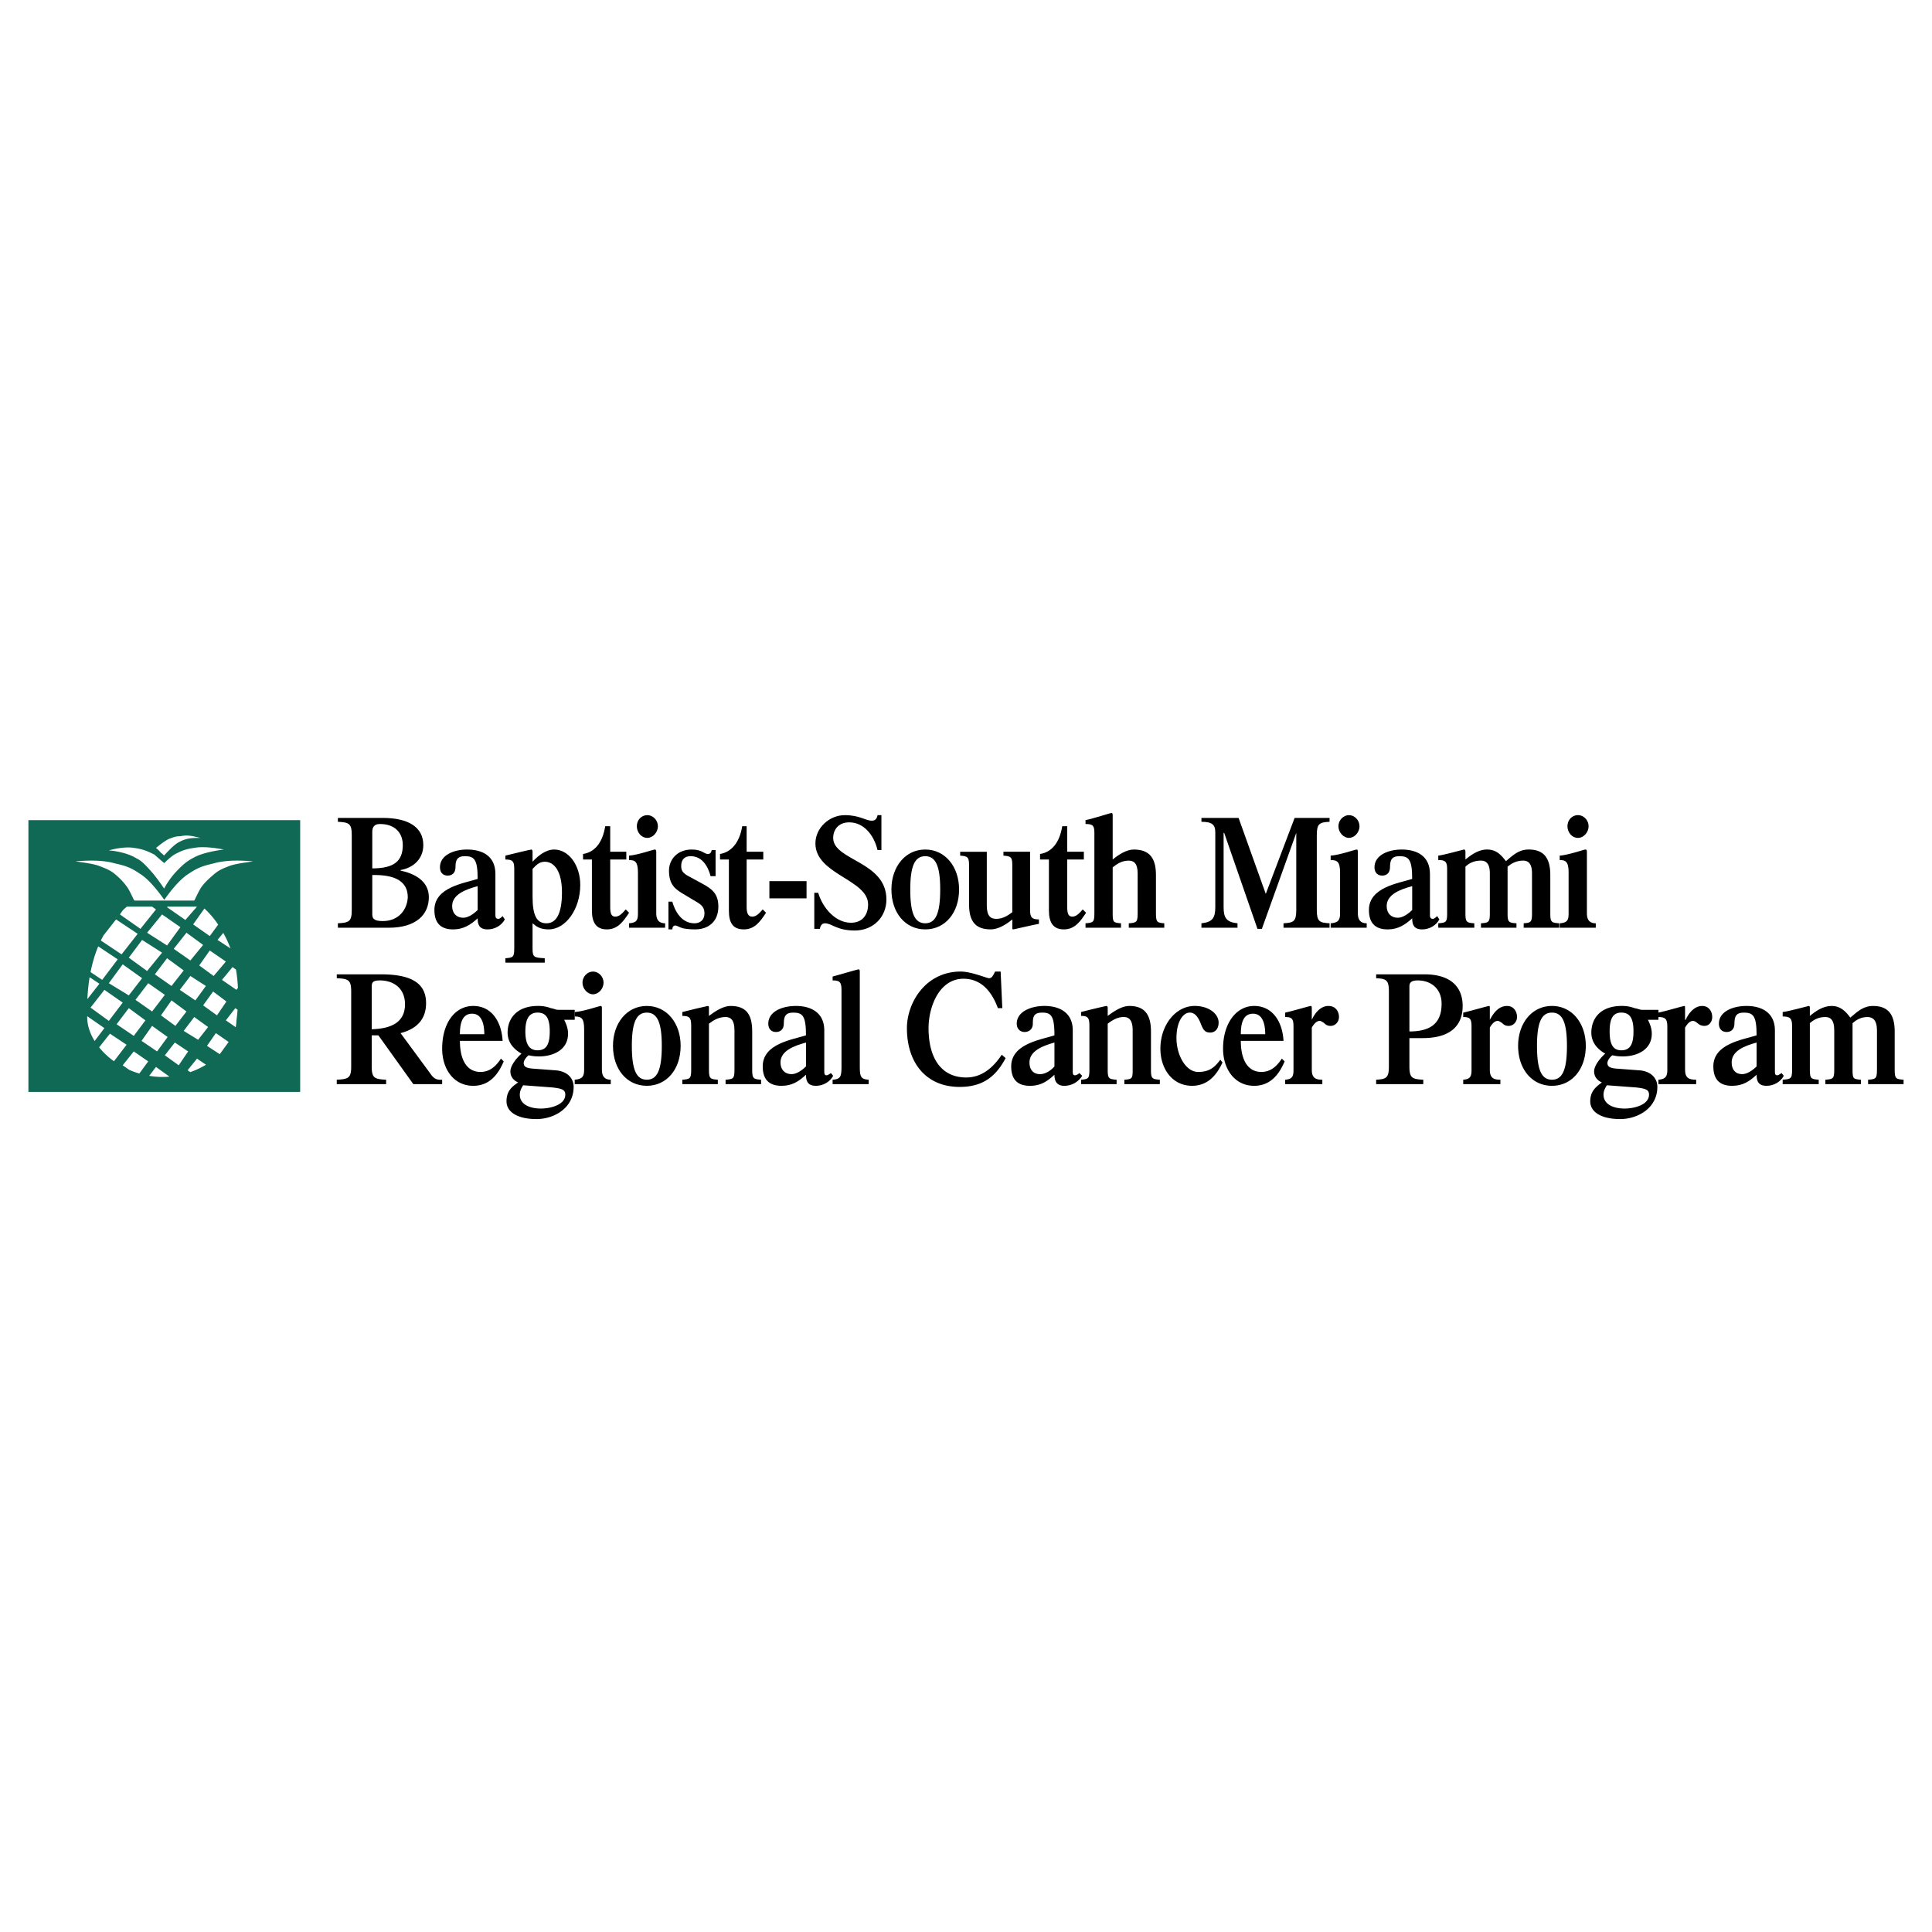 <svg xmlns="http://www.w3.org/2000/svg" width="2500" height="2500" viewBox="0 0 192.756 192.756"><g fill-rule="evenodd" clip-rule="evenodd"><path fill="#fff" d="M0 0h192.756v192.756H0V0z"/><path d="M38.802 92.56c2.656 0 3.984-1.272 3.984-3.043 0-1.661-1.494-2.38-2.822-2.656v-.056c1.272-.221 2.269-1.106 2.269-2.49 0-1.826-1.549-2.711-4.04-2.711h-4.482v.387c1.107.055 1.384.166 1.384 1.328v7.47c0 1.162-.277 1.272-1.384 1.328v.443h5.091zm-1.66-5.257c2.324-.055 3.542.664 3.542 2.214-.055 1.217-.885 2.379-2.49 2.379-.83 0-1.051-.221-1.051-.664v-3.929h-.001zm0-4.316c0-.553.277-.775.775-.775 1.549 0 2.269.941 2.269 2.103 0 1.604-.885 2.324-3.043 2.324v-3.652h-.001zM49.427 87.193c0-1.771-1.273-2.435-2.822-2.435-1.328 0-2.711.553-2.711 1.771 0 .553.332.83.775.83.442 0 .775-.277.775-.83 0-.719.166-1.107.94-1.107.94 0 1.272.333 1.272 2.269-1.383.442-4.316.83-4.316 3.099 0 1.494.83 1.937 1.881 1.937.996 0 1.715-.442 2.435-1.106 0 .553.11 1.106.996 1.106.719 0 1.383-.387 1.715-.996l-.221-.332c-.111.111-.277.277-.442.277-.167 0-.277-.111-.277-.332v-4.151zm-1.771 3.597c-.388.387-.941.774-1.439.774-.664 0-1.106-.442-1.106-1.162 0-1.162 1.328-1.66 2.545-1.992v2.38zM53.134 92.117c.387.333.774.609 1.604.609 1.715 0 3.154-2.047 3.154-4.427 0-1.992-1.162-3.541-2.601-3.541-.83 0-1.604.608-2.158 1.217v-1.051c0-.055-.056-.166-.111-.166-.11 0-2.158.498-2.601.608v.388c.72 0 .886.166.886.94v7.913c0 .885-.111.941-.886.996v.443h3.929v-.443c-1.106-.055-1.217-.111-1.217-.996v-2.49h.001zm0-5.422c.276-.277.608-.72 1.217-.72.941 0 1.716.941 1.716 3.044 0 2.324-.664 3.098-1.55 3.098-.94 0-1.383-.719-1.383-2.656v-2.766zM62.486 84.979h-1.605v-2.545h-.498c-.277 1.715-1.107 2.601-2.213 2.767v.554h.885v5.09c0 1.217.443 1.881 1.494 1.881 1.107 0 1.661-.83 2.214-1.66l-.332-.333c-.388.443-.664.72-1.051.72s-.498-.332-.498-.941v-4.758h1.605v-.775h-.001z"/><path d="M66.359 92.56v-.443c-.608 0-.885-.332-.885-.996V85.09c0-.221 0-.332-.166-.332-.111 0-1.715.553-2.545.608v.443c.608 0 .885.166.885 1.272v4.04c0 .664-.111.94-.885.996v.443h3.596zm-1.771-8.964c.553 0 1.051-.553 1.051-1.162 0-.609-.498-1.107-1.051-1.107-.609 0-1.052.498-1.052 1.107.001.608.443 1.162 1.052 1.162zM66.691 92.726h.387c0-.221.111-.387.277-.387.221 0 .388.166.774.276.277.056.665.111 1.218.111 1.328 0 2.324-.774 2.324-2.269 0-1.273-.608-1.771-1.66-2.324l-1.217-.664c-.665-.332-.831-.608-.831-1.051 0-.719.388-.996.941-.996 1.107 0 1.715.941 1.992 1.992h.498v-2.601h-.387c-.056.221-.111.387-.388.387-.387 0-.553-.442-1.604-.442-1.439 0-2.269.996-2.269 2.103 0 1.383.608 1.826 1.328 2.269l1.107.664c.664.387 1.106.608 1.106 1.328 0 .664-.442.996-.996.996-1.272 0-1.937-1.162-2.213-2.158h-.387v2.766zM76.153 84.979h-1.66v-2.545h-.443c-.276 1.715-1.162 2.601-2.213 2.767v.554h.885v5.09c0 1.217.388 1.881 1.494 1.881 1.107 0 1.66-.83 2.213-1.66l-.332-.333c-.387.443-.664.72-1.051.72-.387 0-.553-.332-.553-.941v-4.758h1.66v-.775zM76.762 89.627h3.707v-1.715h-3.707v1.715zM81.244 92.671h.554c.056-.332.221-.554.498-.554.719 0 1.162.72 2.988.72s3.154-1.328 3.154-3.099c0-3.818-5.312-3.874-5.312-6.143 0-.719.442-1.549 1.604-1.549 1.384 0 2.435 1.162 2.822 2.767h.387v-3.486h-.387c-.056.332-.222.553-.554.553-.664 0-1.217-.553-2.711-.553-1.55 0-2.933 1.273-2.933 2.822 0 3.099 5.257 3.597 5.257 6.087 0 .886-.443 1.826-1.716 1.826-1.549 0-2.822-1.494-3.265-2.988h-.388v3.597h.002zM95.687 88.742c0-2.269-1.383-3.984-3.375-3.984s-3.375 1.715-3.375 3.984c0 2.324 1.383 3.984 3.375 3.984s3.375-1.66 3.375-3.984zm-1.882 0c0 2.379-.443 3.375-1.494 3.375-1.052 0-1.494-.996-1.494-3.375 0-2.324.442-3.32 1.494-3.32 1.051 0 1.494.996 1.494 3.32zM95.797 84.979v.387c.775.055.886.166.886.996v3.873c0 1.716.663 2.49 2.157 2.49.721 0 1.494-.442 2.158-.996v.83c0 .111 0 .166.111.166.055 0 2.158-.498 2.545-.553v-.442c-.664 0-.885-.166-.885-.94v-5.81h-2.656v.387c.775.055.885.166.885.996v4.648c-.441.332-.939.664-1.604.664-.555 0-.941-.277-.941-1.328V84.98h-2.656v-.001zM108.137 84.979h-1.66v-2.545h-.498c-.277 1.715-1.105 2.601-2.213 2.767v.554h.885v5.09c0 1.217.443 1.881 1.494 1.881 1.107 0 1.66-.83 2.213-1.66l-.332-.333c-.387.443-.664.72-1.051.72s-.498-.332-.498-.941v-4.758h1.66v-.775z"/><path d="M111.014 86.529c.443-.332.887-.664 1.605-.664.498 0 .885.276.885 1.272v3.984c0 .885-.109.94-.885.996v.443h3.541v-.443c-.719-.055-.83-.11-.83-.996v-3.818c0-1.715-.664-2.545-2.213-2.545-.664 0-1.439.442-2.104.996v-4.427c0-.166-.055-.221-.109-.221-.111 0-1.771.553-2.602.719v.387c.664 0 .885.111.885.83v8.079c0 .885-.109.94-.885.996v.443h3.541v-.443c-.773-.055-.83-.11-.83-.996v-4.592h.001zM126.287 89.185l-2.713-7.581h-3.707v.387c1.053 0 1.383.277 1.383 1.051v7.47c0 1.051-.275 1.494-1.383 1.604v.443h3.598v-.443c-1.107-.11-1.385-.553-1.385-1.604v-7.415h.057l3.32 9.573h.441l3.432-9.573v7.691c0 1.162-.277 1.272-1.273 1.328v.443h4.594v-.443c-.996-.055-1.273-.166-1.273-1.328v-7.47c0-1.162.277-1.273 1.273-1.328v-.387h-3.486l-2.878 7.582zM136.357 92.56v-.443c-.609 0-.885-.332-.885-.996V85.09c0-.221 0-.332-.111-.332-.166 0-1.715.553-2.6.608v.443c.662 0 .939.166.939 1.272v4.04c0 .664-.166.94-.939.996v.443h3.596zm-1.771-8.964c.555 0 1.053-.553 1.053-1.162 0-.609-.498-1.107-1.053-1.107-.553 0-1.051.498-1.051 1.107 0 .608.498 1.162 1.051 1.162zM142.666 87.193c0-1.771-1.273-2.435-2.822-2.435-1.328 0-2.711.553-2.711 1.771 0 .553.332.83.773.83.443 0 .775-.277.775-.83 0-.719.166-1.107.939-1.107.941 0 1.273.333 1.273 2.269-1.383.442-4.316.83-4.316 3.099 0 1.494.83 1.937 1.883 1.937.996 0 1.715-.442 2.434-1.106 0 .553.111 1.106.996 1.106.719 0 1.383-.387 1.715-.996l-.221-.332c-.111.111-.277.277-.443.277s-.275-.111-.275-.332v-4.151zm-1.771 3.597c-.387.387-.939.774-1.438.774-.664 0-1.107-.442-1.107-1.162 0-1.162 1.328-1.66 2.545-1.992v2.38z"/><path d="M151.297 92.56v-.443c-.773-.055-.885-.11-.885-.996v-4.648c.389-.332.885-.608 1.549-.608.498 0 .887.276.887 1.272v3.984c0 .885-.111.94-.83.996v.443h3.541v-.443c-.775-.055-.885-.11-.885-.996v-3.818c0-1.715-.664-2.545-2.158-2.545-.941 0-1.494.498-2.27 1.162-.498-.664-.996-1.162-1.881-1.162-.83 0-1.549.498-2.158.996v-.775c0-.111-.055-.221-.111-.221-.109 0-2.047.553-2.6.608v.443c.719 0 .885.166.885.94v4.372c0 .885-.111.94-.885.996v.443h3.596v-.443c-.773-.055-.885-.11-.885-.996v-4.648c.332-.332.83-.608 1.549-.608.498 0 .885.276.885 1.272v3.984c0 .885-.109.94-.885.996v.443h3.541zM159.211 92.56v-.443c-.609 0-.885-.332-.885-.996V85.09c0-.221 0-.332-.166-.332-.111 0-1.717.553-2.547.608v.443c.609 0 .887.166.887 1.272v4.04c0 .664-.111.94-.887.996v.443h3.598zm-1.772-8.964c.555 0 1.053-.553 1.053-1.162 0-.609-.498-1.107-1.053-1.107-.607 0-1.051.498-1.051 1.107.001.608.444 1.162 1.051 1.162zM37.087 103.295h.664l3.486 4.869h2.878v-.441c-.609.055-.886-.166-1.218-.664l-2.933-3.984c1.494-.389 2.545-1.273 2.545-2.988 0-1.826-1.217-2.877-4.482-2.877H33.6v.387c1.162.055 1.438.166 1.438 1.328v7.471c0 1.162-.277 1.271-1.438 1.328v.441h4.924v-.441c-1.162-.057-1.438-.166-1.438-1.328v-3.101h.001zm0-4.869c0-.443.166-.609.83-.609 1.272 0 2.49.721 2.49 2.381 0 1.77-1.328 2.434-3.32 2.488v-4.26zM50.146 103.848c-.111-1.936-1.107-3.484-2.933-3.484-1.826 0-3.098 1.715-3.098 4.26 0 2.047 1.162 3.707 3.098 3.707 1.716 0 2.545-1.271 3.043-2.434l-.276-.277c-.553.83-1.162 1.328-2.047 1.328-1.328 0-2.047-1.162-2.047-3.1h4.26zm-4.261-.664c0-.939.166-2.047 1.217-2.047.996 0 1.217 1.107 1.217 2.047h-2.434zM57.339 100.75h-1.66c-.221 0-.387-.111-.719-.166a3.502 3.502 0 0 0-1.272-.221c-2.213 0-3.043 1.328-3.043 2.656 0 .994.608 1.658 1.383 2.102-.553.498-1.106 1.217-1.106 1.771 0 .498.277.885.775 1.105-.664.443-1.162.887-1.162 1.883 0 1.105 1.162 1.77 2.988 1.77 1.771 0 3.708-1.105 3.708-3.209 0-.941-.72-1.605-1.882-1.66l-2.213-.166c-.664-.055-.886-.221-.886-.553s.388-.721.498-.775c.276.055.498.111 1.051.111 1.328 0 2.877-.609 2.877-2.27 0-.498-.166-.941-.388-1.383h1.052v-.995h-.001zm-2.213 7.746c.941.111 1.273.223 1.273.721 0 .996-1.439 1.383-2.435 1.383-1.163 0-2.103-.443-2.103-1.383 0-.389.166-.664.332-.941l2.933.22zm-1.494-7.469c.885 0 1.217.607 1.217 1.881 0 1.271-.332 1.881-1.217 1.881-.83 0-1.217-.609-1.217-1.881 0-1.273.387-1.881 1.217-1.881z"/><path d="M60.936 108.164v-.441c-.608 0-.885-.332-.885-.996v-6.031c0-.223 0-.332-.111-.332-.166 0-1.715.553-2.601.607v.443c.664 0 .94.166.94 1.271v4.041c0 .664-.166.939-.94.996v.441h3.597v.001zm-1.77-8.963c.553 0 1.051-.555 1.051-1.162 0-.609-.498-1.107-1.051-1.107-.554 0-1.052.498-1.052 1.107 0 .607.498 1.162 1.052 1.162zM67.908 104.346c0-2.268-1.383-3.982-3.375-3.982s-3.375 1.715-3.375 3.982c0 2.324 1.383 3.984 3.375 3.984s3.375-1.66 3.375-3.984zm-1.881 0c0 2.381-.443 3.377-1.494 3.377s-1.494-.996-1.494-3.377c0-2.322.443-3.318 1.494-3.318 1.051-.001 1.494.995 1.494 3.318zM75.932 108.164v-.441c-.774-.057-.885-.111-.885-.996v-3.818c0-1.715-.608-2.545-2.158-2.545-.719 0-1.494.496-2.158.994v-.828c0-.057 0-.166-.111-.166-.055 0-2.158.496-2.545.607v.387c.72 0 .885.168.885.996v4.373c0 .885-.11.939-.885.996v.441h3.542v-.441c-.774-.057-.885-.111-.885-.996v-4.594c.443-.332.94-.664 1.66-.664.498 0 .886.277.886 1.328v3.93c0 .885-.111.939-.886.996v.441h3.54zM82.24 102.797c0-1.77-1.328-2.434-2.822-2.434-1.383 0-2.767.553-2.767 1.77 0 .553.332.83.775.83s.775-.277.775-.83c0-.719.166-1.105.94-1.105.941 0 1.272.33 1.272 2.268-1.383.443-4.316.83-4.316 3.1 0 1.494.83 1.936 1.881 1.936 1.052 0 1.716-.441 2.435-1.105 0 .553.111 1.105.996 1.105.72 0 1.384-.387 1.716-.996l-.222-.275c-.11.055-.276.221-.442.221s-.222-.111-.222-.332v-4.153h.001zm-1.826 3.598c-.387.387-.94.773-1.438.773-.664 0-1.106-.441-1.106-1.162 0-1.162 1.328-1.66 2.545-1.992v2.381h-.001z"/><path d="M86.667 108.164v-.441c-.774-.057-.885-.277-.885-1.328v-9.518c0-.057-.056-.166-.111-.166-.11 0-2.158.607-2.601.719v.387c.72 0 .886.166.886.996v7.582c0 1.051-.111 1.271-.886 1.328v.441h3.597zM99.947 105.232c-.498.719-1.605 2.268-3.542 2.268-2.545 0-3.763-1.992-3.763-4.924 0-2.104 1.051-4.926 3.486-4.926 1.771 0 2.822 1.273 3.431 2.934H100l-.166-3.652h-.553c-.221.443-.332.664-.609.664-.221 0-1.77-.664-2.821-.664-3.542 0-5.368 3.154-5.368 5.645 0 3.486 1.937 5.865 5.257 5.865 2.159 0 3.542-.885 4.592-2.877l-.385-.333zM107.029 102.797c0-1.77-1.328-2.434-2.822-2.434-1.326 0-2.766.553-2.766 1.77 0 .553.387.83.773.83.443 0 .832-.277.832-.83 0-.719.109-1.105.939-1.105.887 0 1.217.33 1.217 2.268-1.326.443-4.314.83-4.314 3.1 0 1.494.83 1.936 1.881 1.936s1.715-.441 2.434-1.105c0 .553.166 1.105.996 1.105a2.11 2.11 0 0 0 1.771-.996l-.277-.275c-.055.055-.275.221-.441.221s-.223-.111-.223-.332v-4.153zm-1.826 3.598c-.33.387-.885.773-1.438.773-.664 0-1.053-.441-1.053-1.162 0-1.162 1.328-1.66 2.49-1.992v2.381h.001z"/><path d="M115.717 108.164v-.441c-.773-.057-.885-.111-.885-.996v-3.818c0-1.715-.664-2.545-2.158-2.545-.719 0-1.494.496-2.158.994v-.828c0-.057-.055-.166-.109-.166-.111 0-2.158.496-2.547.607v.387c.664 0 .83.168.83.996v4.373c0 .885-.109.939-.83.996v.441h3.543v-.441c-.775-.057-.887-.111-.887-.996v-4.594c.443-.332.941-.664 1.605-.664.498 0 .885.277.885 1.328v3.93c0 .885-.055.939-.83.996v.441h3.541zM121.748 105.73c-.607.83-1.16 1.217-2.213 1.217-1.217 0-2.158-1.66-2.158-3.375 0-1.66.664-2.545 1.328-2.545.443 0 .775.33 1.053.996.275.719.441.996.994.996.443 0 .83-.334.83-.996 0-.887-.994-1.66-2.379-1.66-1.936 0-3.43 1.936-3.43 4.26 0 2.047 1.217 3.707 3.154 3.707 1.715 0 2.545-1.271 3.043-2.324l-.222-.276zM128.057 103.848c-.109-1.936-1.105-3.484-2.932-3.484-1.771 0-3.1 1.715-3.1 4.26 0 2.047 1.162 3.707 3.1 3.707 1.715 0 2.545-1.271 3.043-2.434l-.277-.277c-.553.83-1.162 1.328-2.047 1.328-1.328 0-2.047-1.162-2.047-3.1h4.26zm-4.26-.664c0-.939.166-2.047 1.217-2.047.996 0 1.217 1.107 1.217 2.047h-2.434zM131.93 108.164v-.441c-.662 0-1.051-.166-1.051-.996v-4.205c.221-.389.498-.666.775-.666.166 0 .275.111.387.168.166.109.277.33.721.33.441 0 .828-.387.828-.885 0-.553-.332-1.105-1.051-1.105-.83 0-1.383.773-1.66 1.383v-1.107c0-.166 0-.275-.109-.275-.111 0-1.771.496-2.547.664v.441c.664 0 .83.166.83.941v4.371c0 .719-.221.885-.83.941v.441h3.707zM140.617 103.572h1.328c2.602 0 3.984-1.107 3.984-3.209 0-1.771-1.051-3.154-3.818-3.154h-4.812v.387c.996.055 1.271.166 1.271 1.328v7.471c0 1.162-.275 1.271-1.271 1.328v.441h4.703v-.441c-1.107-.057-1.385-.166-1.385-1.328v-2.823zm0-5.146c0-.332.111-.609.83-.609 1.328 0 2.381.83 2.381 2.324 0 1.715-.83 2.768-3.211 2.768v-4.483zM149.693 108.164v-.441c-.664 0-1.053-.166-1.053-.996v-4.205c.223-.389.498-.666.775-.666.166 0 .277.111.389.168.164.109.275.33.719.33.441 0 .83-.387.83-.885 0-.553-.332-1.105-.996-1.105-.885 0-1.383.773-1.717 1.383v-1.107c0-.166 0-.275-.055-.275-.166 0-1.826.496-2.6.664v.441c.664 0 .83.166.83.941v4.371c0 .719-.223.885-.83.941v.441h3.708zM158.215 104.346c0-2.268-1.383-3.982-3.375-3.982s-3.377 1.715-3.377 3.982c0 2.324 1.385 3.984 3.377 3.984s3.375-1.66 3.375-3.984zm-1.881 0c0 2.381-.443 3.377-1.494 3.377-1.053 0-1.494-.996-1.494-3.377 0-2.322.441-3.318 1.494-3.318 1.051-.001 1.494.995 1.494 3.318zM165.463 100.75h-1.66c-.166 0-.387-.111-.719-.166a3.504 3.504 0 0 0-1.273-.221c-2.213 0-3.043 1.328-3.043 2.656 0 .994.609 1.658 1.385 2.102-.555.498-1.107 1.217-1.107 1.771 0 .498.277.885.775 1.105-.609.443-1.162.887-1.162 1.883 0 1.105 1.162 1.77 2.986 1.77 1.771 0 3.709-1.105 3.709-3.209 0-.941-.721-1.605-1.883-1.66l-2.213-.166c-.664-.055-.885-.221-.885-.553s.387-.721.498-.775c.277.055.498.111 1.051.111 1.328 0 2.877-.609 2.877-2.27 0-.498-.166-.941-.387-1.383h1.051v-.995zm-2.213 7.746c.941.111 1.273.223 1.273.721 0 .996-1.439 1.383-2.436 1.383-1.162 0-2.104-.443-2.104-1.383 0-.389.168-.664.332-.941l2.935.22zm-1.494-7.469c.885 0 1.217.607 1.217 1.881 0 1.271-.332 1.881-1.217 1.881-.83 0-1.162-.609-1.162-1.881 0-1.273.332-1.881 1.162-1.881z"/><path d="M169.227 108.164v-.441c-.721 0-1.107-.166-1.107-.996v-4.205c.223-.389.498-.666.775-.666.166 0 .332.111.387.168.166.109.332.33.775.33.441 0 .773-.387.773-.885 0-.553-.332-1.105-.996-1.105-.83 0-1.383.773-1.658 1.383h-.057v-1.107c0-.166 0-.275-.055-.275-.166 0-1.771.496-2.602.664v.441c.664 0 .887.166.887.941v4.371c0 .719-.277.885-.887.941v.441h3.765zM177.084 102.797c0-1.77-1.328-2.434-2.822-2.434-1.383 0-2.768.553-2.768 1.77 0 .553.332.83.775.83s.775-.277.775-.83c0-.719.166-1.105.939-1.105.941 0 1.273.33 1.273 2.268-1.383.443-4.316.83-4.316 3.1 0 1.494.83 1.936 1.881 1.936 1.053 0 1.717-.441 2.436-1.105 0 .553.111 1.105.996 1.105.719 0 1.383-.387 1.715-.996l-.221-.275c-.111.055-.277.221-.443.221s-.221-.111-.221-.332v-4.153h.001zm-1.826 3.598c-.387.387-.941.773-1.439.773-.664 0-1.051-.441-1.051-1.162 0-1.162 1.273-1.66 2.49-1.992v2.381z"/><path d="M185.66 108.164v-.441c-.773-.057-.83-.111-.83-.996v-4.648c.389-.332.83-.609 1.494-.609.498 0 .941.277.941 1.328v3.93c0 .885-.111.939-.885.996v.441h3.541v-.441c-.775-.057-.887-.111-.887-.996v-3.818c0-1.715-.664-2.545-2.156-2.545-.941 0-1.494.496-2.27 1.162-.498-.666-.996-1.162-1.881-1.162-.83 0-1.551.496-2.158.994v-.773c0-.111 0-.221-.111-.221-.055 0-2.047.553-2.6.607v.443c.719 0 .939.166.939.939v4.373c0 .885-.109.939-.939.996v.441h3.596v-.441c-.775-.057-.885-.111-.885-.996v-4.648c.387-.332.83-.609 1.549-.609.498 0 .885.277.885 1.328v3.93c0 .885-.109.939-.885.996v.441h3.542v-.001z"/><path fill="#106955" d="M2.834 108.939h27.115V81.825H2.834v27.114z"/><path d="M8.7 101.385l1.716 1.191-.974 1.285c-.49-.789-.758-1.633-.741-2.447l-.001-.029zM10.969 103.129l1.66 1.107-1.259 1.643a7.54 7.54 0 0 1-1.481-1.387l1.08-1.363zM13.348 104.9l1.439.996-.886 1.211a8.4 8.4 0 0 1-1.009-.367l-.651-.457 1.107-1.383zM15.562 106.449l1.342.967a8.644 8.644 0 0 1-.955.029 8.382 8.382 0 0 1-1.06-.111l.673-.885zM8.942 97.498l.975.65-1.201 1.533c.034-.683.101-1.421.226-2.183zM10.416 98.758l1.826 1.273-1.384 1.824-1.826-1.326 1.384-1.771zM12.85 100.584l1.66 1.217-1.162 1.549-1.715-1.162 1.217-1.604zM15.174 102.354l1.55 1.107-1.052 1.439-1.549-1.052 1.051-1.494zM17.443 104.014l1.328.886-.94 1.383-1.384-.996.996-1.273zM19.656 105.619l.896.611a8.59 8.59 0 0 1-1.57.736l-.266-.186.94-1.161zM9.8 94.418l1.944 1.296-1.549 2.047-1.16-.773c.168-.853.413-1.726.765-2.57zM12.242 96.213l1.936 1.383-1.328 1.715-1.992-1.217 1.384-1.881zM14.787 98.094l1.66 1.162-1.273 1.66-1.66-1.162 1.273-1.66zM17.111 99.809l1.494 1.107-1.106 1.438-1.439-1.051 1.051-1.494zM19.379 101.469l1.384.996-.996 1.273-1.438-.886 1.05-1.383zM21.538 103.074l1.273.885-.886 1.217-1.273-.83.886-1.272zM11.578 91.73l2.158 1.438-1.605 2.048-2.069-1.38a9.49 9.49 0 0 1 .265-.51l1.251-1.596zM14.178 93.778l1.992 1.272-1.494 1.827-1.826-1.329 1.328-1.77zM16.668 95.604l1.661 1.216-1.218 1.551-1.66-1.162 1.217-1.605zM18.993 97.375l1.549.996-1.051 1.438-1.55-1.051 1.052-1.383zM21.261 98.924l1.328.996-.941 1.383-1.383-.996.996-1.383zM23.475 100.584l.228.158c-.03.402-.072.777-.117 1.113a3.52 3.52 0 0 1-.069.629l-.983-.684.941-1.216zM16.17 91.232l1.827 1.273-1.329 1.826-1.992-1.273 1.494-1.826zM18.605 93.058l1.66 1.218-1.272 1.549-1.66-1.162 1.272-1.605zM20.929 94.829l1.605 1.107-1.217 1.439-1.44-1.053 1.052-1.493zM23.198 96.488l.347.25c.105.621.166 1.234.193 1.824l-.152.195-1.439-.996 1.051-1.273zM21.766 92.249l-.837 1.141-1.66-1.162 1.127-1.587a8.988 8.988 0 0 1 1.37 1.608zM22.991 94.621l-1.288-.843.572-.703a10.016 10.016 0 0 1 .716 1.546zM16.336 85.367c.055 0-.111-.166-.276-.277-.167-.221-.498-.498-.498-.498.166-.11.719-.608 1.272-.885.442-.166.664-.276 1.162-.276.719-.166 1.272 0 1.992.166-1.052 0-1.494.056-2.269.498-.608.386-1.327 1.272-1.383 1.272zm.039 3.285c-.226-.336-.817-1.196-1.312-1.736-.498-.553-.941-1.051-1.439-1.273-1.051-.664-2.767-.83-2.767-.774 0-.055 1.494-.442 2.49-.277.83.111 1.272.277 2.047.665.33.282.819.724.992.851.136-.134.636-.614 1.015-.851.72-.388 1.162-.554 1.992-.665 1.106-.221 2.933.167 2.933.167s-1.937.221-2.933.774c-.774.387-1.174.763-1.771 1.383a8.05 8.05 0 0 0-1.247 1.736zm3.004 1.197c.056-.055.388-.83.665-1.272.387-.553.83-.941 1.217-1.273.554-.498.996-.664 1.715-.94.885-.277 2.269-.388 2.269-.443 0 .055-2.213-.277-3.928.221-.941.222-1.55.388-2.436.996-1.09.645-2.227 2.267-2.49 2.637-.263-.37-1.398-1.992-2.489-2.637-.886-.608-1.439-.774-2.435-.996-1.716-.498-3.929-.166-3.929-.221 0 .055 1.439.166 2.269.443.72.276 1.218.442 1.771.94.387.332.774.72 1.162 1.273.276.443.608 1.217.664 1.272h5.975zM19.651 90.458l-1.156 1.328-1.827-1.273.04-.055h2.943zM15.176 90.458l.386.276-1.55 1.937-2.047-1.439.302-.43a7.99 7.99 0 0 1 .395-.345h2.514v.001z" fill="#fff"/></g></svg>